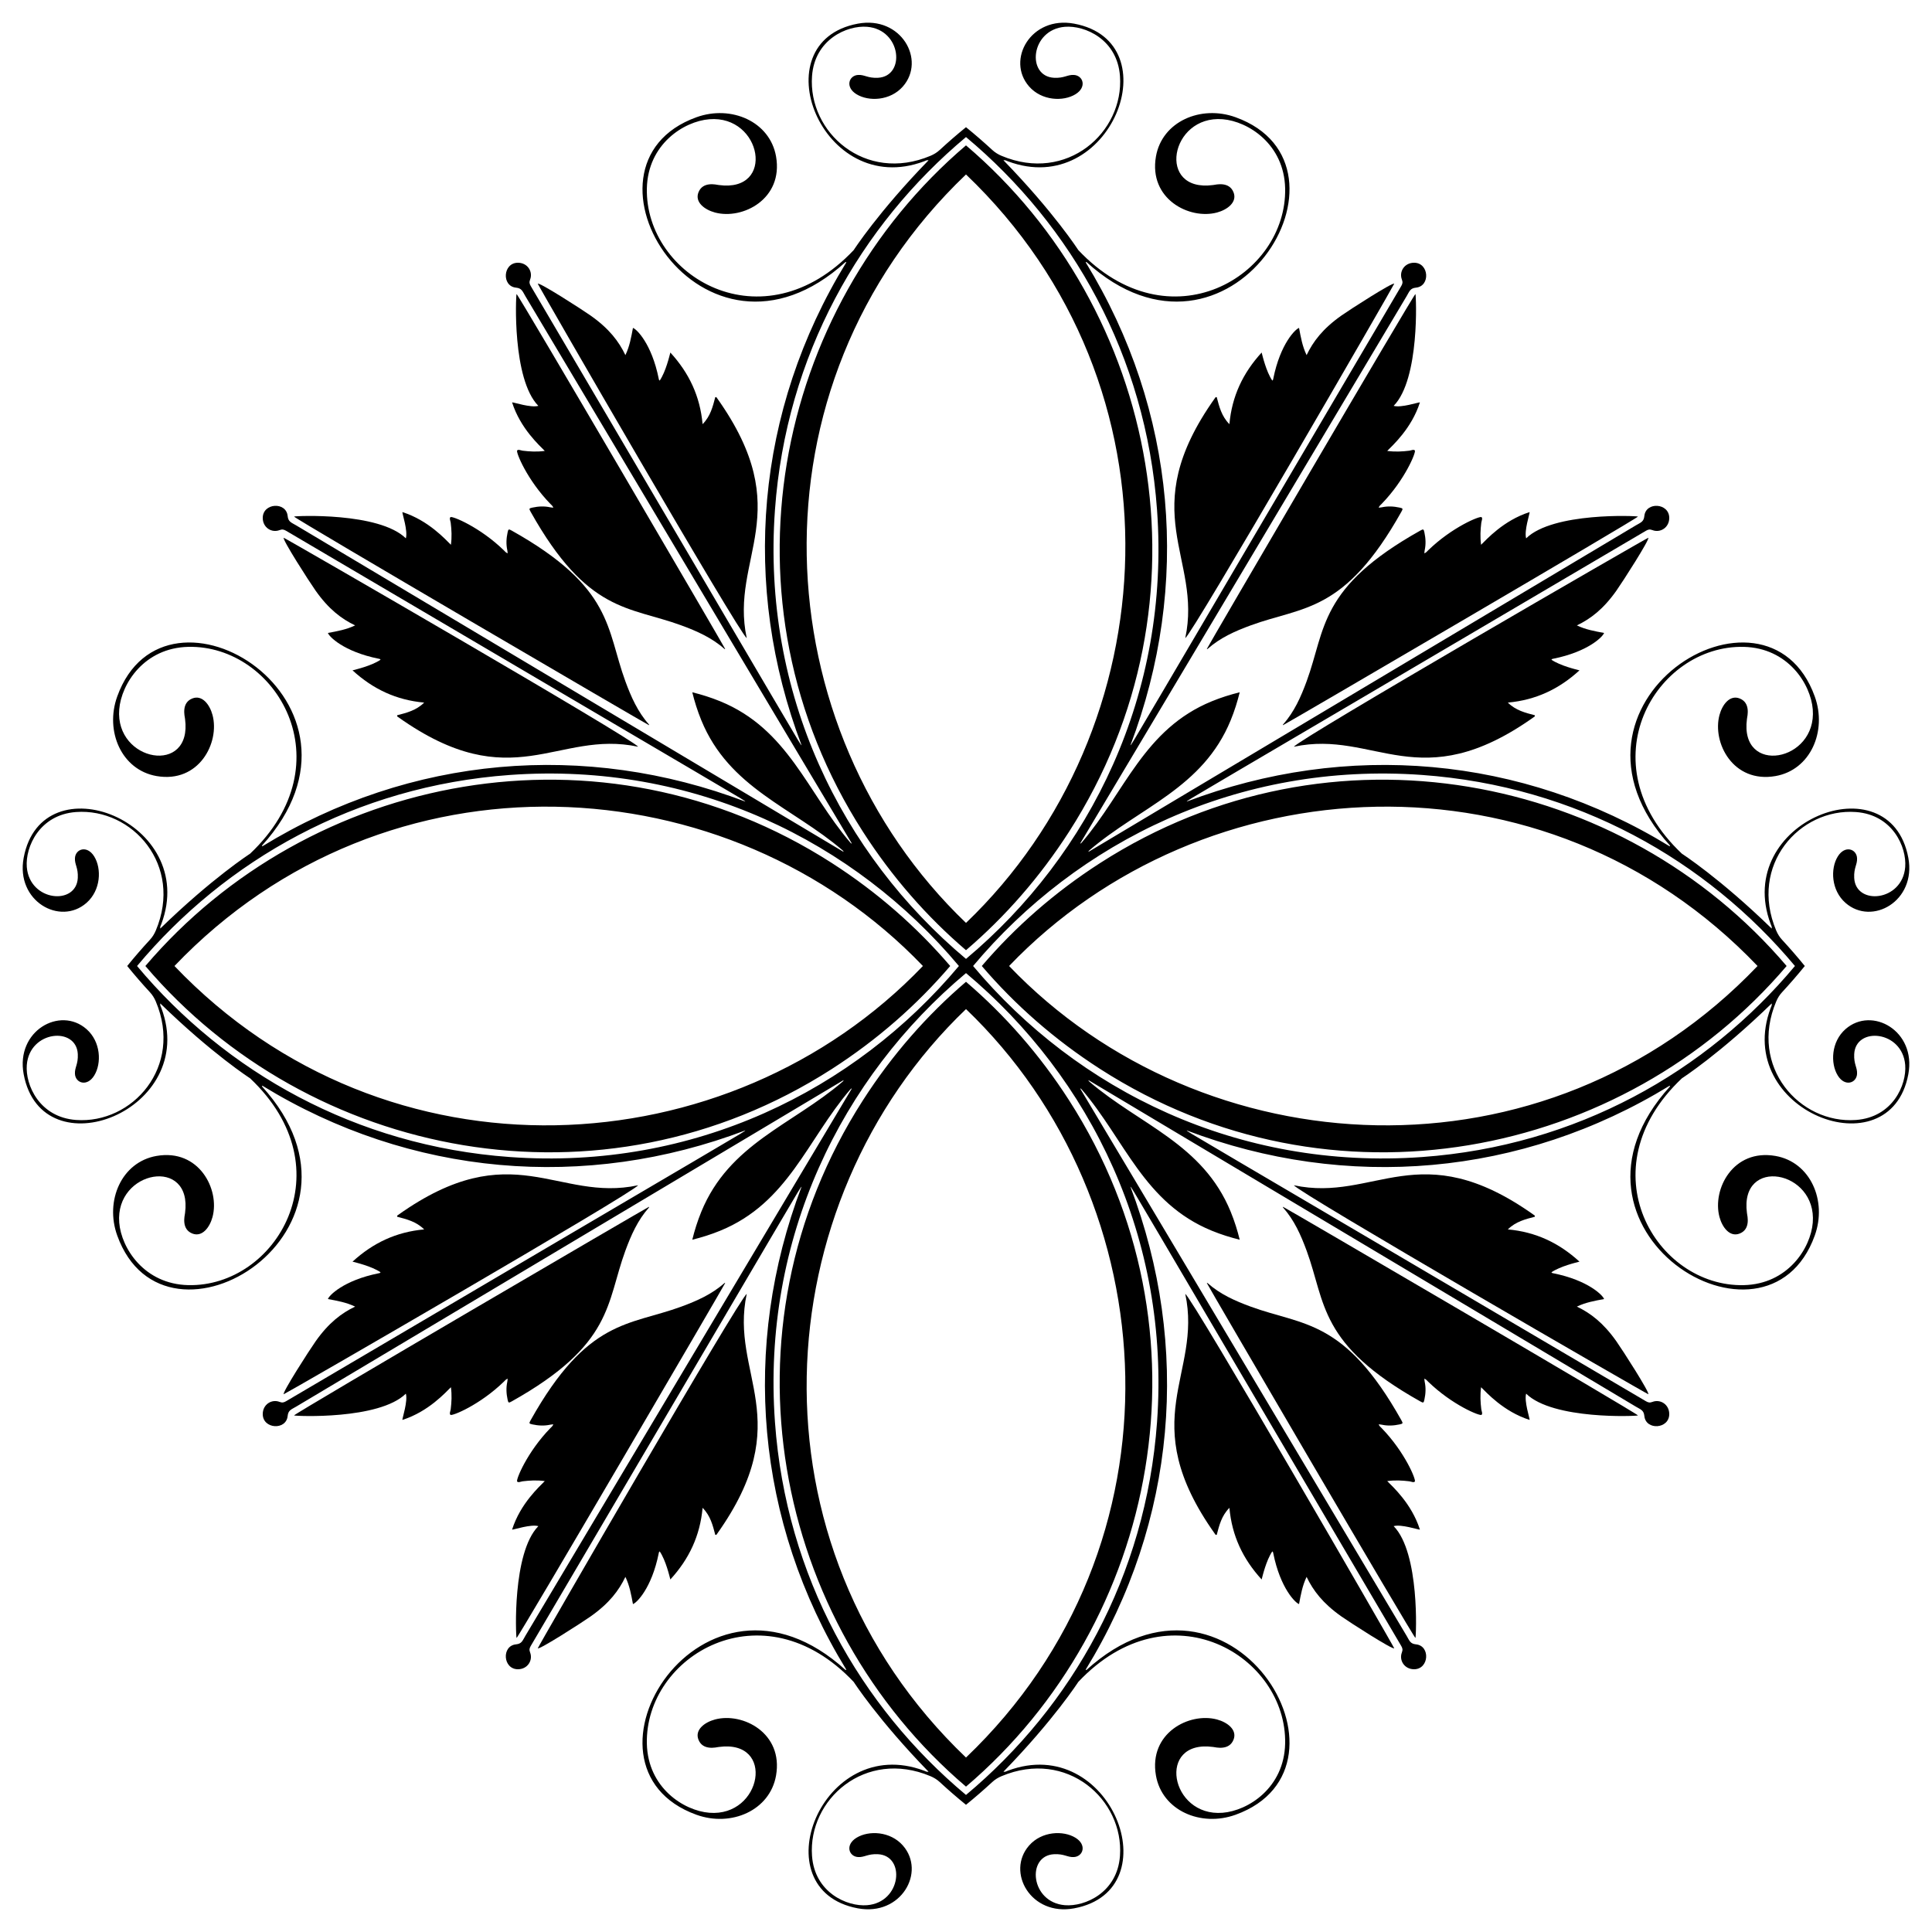 <?xml version="1.0" encoding="utf-8"?>

<!DOCTYPE svg PUBLIC "-//W3C//DTD SVG 1.1//EN" "http://www.w3.org/Graphics/SVG/1.1/DTD/svg11.dtd">
<svg version="1.1" id="Layer_1" xmlns="http://www.w3.org/2000/svg" xmlns:xlink="http://www.w3.org/1999/xlink" x="0px" y="0px"
	 viewBox="0 0 1638.486 1638.486" enable-background="new 0 0 1638.486 1638.486" xml:space="preserve">
<g>
	<path d="M587.113,587.113c7.73,1.897,15.764,4.39,23.679,7.632c57.639,23.611,73.717,77.066,110.282,119.762
		c0.352,0.412,0.721,0.842,1.367,0.869c0,0-28.081-46.859-276.843-464.134c-2.464-4.133-2.989-6.796-7.974-7.29
		c-12.39-1.226-11.135-21.137,1.62-21.119c8.228,0.011,12.935,7.628,10.307,14.319c-0.888,2.261-0.452,3.687,0.625,5.517
		C689.621,649.31,677.492,629.673,679.807,632.09c-51.407-135.391-39.217-283.8,37.935-409.614
		c-0.194-0.107-0.388-0.214-0.582-0.321C596.032,332.272,477.055,140.346,590.696,99.41c29.439-10.605,62.287,3.651,67.462,33.324
		c6.282,36.024-28.344,53.784-51.787,47.499c-8.755-2.347-17.176-8.687-14.101-16.908c3.635-9.716,14.985-6.724,17.43-6.396
		c48.219,6.471,36.525-59.441-8.131-55.812c-21.612,1.756-52.136,21.139-52.98,58.57c-1.678,74.413,98.145,134.284,175.427,52.387
		c0.001-0.001,20.678-32.16,63.484-76.159c-1.629-0.289-2.692,0.476-3.803,0.893C696.649,169.403,644.56,35.57,727.48,20.067
		c36.768-6.874,57.938,30.854,38.232,53.285c-10.737,12.222-29.053,12.902-39.336,6.567c-9.868-6.079-6.421-15.866,1.293-16.359
		c5.539-0.354,8.108,2.836,16.862,2.411c23.615-1.147,20.133-40.893-9.2-43.247c-16.941-1.359-44.409,10.672-46.665,41.789
		c-3.458,47.683,45.006,90.968,100.461,67.627c2.925-1.231,5.521-2.825,7.874-4.998c7.23-6.68,14.643-13.104,22.243-19.271
		c7.599,6.167,15.013,12.591,22.243,19.271c2.353,2.174,4.949,3.767,7.874,4.998c55.455,23.341,103.919-19.944,100.461-67.627
		c-2.256-31.117-29.724-43.148-46.665-41.789c-29.333,2.354-32.815,42.1-9.2,43.247c8.754,0.425,11.323-2.764,16.862-2.411
		c7.714,0.492,11.161,10.28,1.293,16.359c-10.284,6.335-28.6,5.655-39.336-6.567c-19.706-22.43,1.464-60.159,38.232-53.285
		c82.92,15.503,30.831,149.336-56.218,116.74c-1.111-0.416-2.174-1.181-3.803-0.893c42.805,43.999,63.483,76.158,63.484,76.159
		c77.282,81.898,177.105,22.026,175.428-52.387c-0.844-37.431-31.368-56.814-52.98-58.57c-44.656-3.629-56.35,62.283-8.131,55.812
		c2.445-0.328,13.795-3.32,17.43,6.396c3.076,8.221-5.345,14.561-14.101,16.908c-23.443,6.285-58.069-11.475-51.787-47.499
		c5.175-29.673,38.023-43.929,67.462-33.324c113.641,40.937-5.336,232.862-126.464,122.745c-0.194,0.107-0.388,0.214-0.582,0.321
		c77.152,125.814,89.342,274.224,37.935,409.614c2.315-2.417-9.814,17.22,229.631-389.422c1.077-1.829,1.512-3.256,0.625-5.517
		c-2.627-6.691,2.079-14.308,10.307-14.319c12.756-0.017,14.011,19.893,1.62,21.119c-4.985,0.494-5.51,3.157-7.974,7.29
		C944.126,668.516,916.045,715.376,916.045,715.376c0.646-0.027,1.015-0.457,1.367-0.869
		c36.565-42.696,52.643-96.151,110.282-119.762c7.914-3.242,15.949-5.735,23.679-7.632c-1.897,7.73-4.39,15.764-7.632,23.679
		c-23.611,57.639-77.066,73.717-119.762,110.282c-0.412,0.352-0.842,0.721-0.869,1.367c0,0,46.859-28.081,464.134-276.843
		c4.133-2.464,6.796-2.989,7.29-7.974c1.226-12.39,21.136-11.135,21.119,1.62c-0.011,8.228-7.628,12.935-14.319,10.307
		c-2.261-0.888-3.687-0.452-5.517,0.625c-406.642,239.445-387.004,227.316-389.422,229.631
		c135.391-51.407,283.8-39.217,409.614,37.935c0.107-0.194,0.214-0.388,0.321-0.582
		c-110.117-121.128,81.809-240.105,122.745-126.464c10.605,29.439-3.651,62.287-33.324,67.462
		c-36.024,6.282-53.784-28.344-47.499-51.787c2.347-8.755,8.687-17.176,16.908-14.101c9.716,3.635,6.724,14.985,6.396,17.43
		c-6.471,48.219,59.441,36.525,55.812-8.131c-1.756-21.612-21.139-52.136-58.57-52.98c-74.413-1.678-134.285,98.145-52.387,175.427
		c0.001,0.001,32.16,20.678,76.159,63.484c0.289-1.629-0.476-2.692-0.892-3.803c-32.595-87.049,101.237-139.138,116.74-56.218
		c6.874,36.768-30.854,57.938-53.285,38.232c-12.222-10.737-12.902-29.053-6.567-39.336c6.079-9.868,15.866-6.421,16.359,1.293
		c0.354,5.539-2.836,8.108-2.411,16.862c1.147,23.615,40.893,20.133,43.247-9.2c1.359-16.941-10.672-44.409-41.789-46.665
		c-47.683-3.458-90.968,45.006-67.627,100.461c1.231,2.925,2.825,5.521,4.998,7.874c6.68,7.23,13.104,14.643,19.271,22.243
		c-6.167,7.599-12.591,15.013-19.271,22.243c-2.174,2.353-3.767,4.949-4.998,7.874c-23.341,55.455,19.944,103.919,67.627,100.461
		c31.117-2.256,43.148-29.724,41.789-46.665c-2.354-29.333-42.1-32.815-43.247-9.2c-0.425,8.754,2.764,11.323,2.411,16.862
		c-0.492,7.714-10.28,11.161-16.359,1.293c-6.335-10.284-5.655-28.6,6.567-39.336c22.43-19.706,60.159,1.464,53.285,38.232
		c-15.503,82.92-149.336,30.831-116.74-56.218c0.416-1.111,1.181-2.174,0.892-3.803c-43.999,42.805-76.158,63.483-76.159,63.484
		c-81.898,77.282-22.026,177.105,52.387,175.428c37.431-0.844,56.814-31.368,58.57-52.98c3.629-44.656-62.283-56.35-55.812-8.131
		c0.328,2.445,3.32,13.795-6.396,17.43c-8.221,3.076-14.561-5.345-16.908-14.101c-6.285-23.443,11.475-58.069,47.499-51.787
		c29.673,5.175,43.929,38.023,33.324,67.462c-40.937,113.641-232.862-5.336-122.745-126.464c-0.107-0.194-0.214-0.388-0.321-0.582
		c-125.814,77.152-274.224,89.342-409.614,37.935c2.417,2.315-17.22-9.814,389.422,229.631c1.829,1.077,3.256,1.512,5.517,0.625
		c6.691-2.627,14.308,2.079,14.319,10.307c0.017,12.756-19.893,14.011-21.119,1.62c-0.494-4.985-3.157-5.51-7.29-7.974
		C969.97,944.126,923.11,916.045,923.11,916.045c0.027,0.646,0.457,1.015,0.869,1.367c42.696,36.565,96.151,52.643,119.762,110.282
		c3.242,7.914,5.735,15.949,7.632,23.679c-7.73-1.897-15.764-4.39-23.679-7.632c-57.639-23.611-73.717-77.066-110.282-119.762
		c-0.352-0.412-0.721-0.842-1.367-0.869c0,0,28.081,46.859,276.843,464.134c2.464,4.133,2.989,6.796,7.974,7.29
		c12.39,1.226,11.135,21.136-1.62,21.119c-8.228-0.011-12.935-7.628-10.307-14.319c0.888-2.261,0.452-3.687-0.625-5.517
		c-239.445-406.642-227.316-387.004-229.631-389.422c51.407,135.391,39.217,283.8-37.935,409.614
		c0.194,0.107,0.388,0.214,0.582,0.321c121.128-110.117,240.105,81.809,126.464,122.745c-29.439,10.605-62.287-3.651-67.462-33.324
		c-6.282-36.024,28.344-53.784,51.787-47.499c8.755,2.347,17.177,8.687,14.101,16.908c-3.635,9.716-14.985,6.724-17.43,6.396
		c-48.219-6.471-36.525,59.441,8.131,55.812c21.612-1.756,52.136-21.139,52.98-58.57c1.678-74.413-98.145-134.285-175.428-52.387
		c-0.001,0.001-20.678,32.16-63.484,76.159c1.629,0.289,2.692-0.476,3.803-0.892c87.049-32.595,139.138,101.237,56.218,116.74
		c-36.768,6.874-57.938-30.854-38.232-53.285c10.737-12.222,29.053-12.902,39.336-6.567c9.868,6.079,6.421,15.866-1.293,16.359
		c-5.539,0.354-8.108-2.836-16.862-2.411c-23.615,1.147-20.133,40.893,9.2,43.247c16.941,1.359,44.409-10.672,46.665-41.789
		c3.458-47.683-45.006-90.968-100.461-67.627c-2.925,1.231-5.521,2.825-7.874,4.998c-7.23,6.68-14.643,13.104-22.243,19.271
		c-7.599-6.167-15.013-12.591-22.243-19.271c-2.353-2.174-4.949-3.767-7.874-4.998c-55.455-23.341-103.919,19.944-100.461,67.627
		c2.256,31.117,29.724,43.148,46.665,41.789c29.333-2.354,32.815-42.1,9.2-43.247c-8.754-0.425-11.323,2.764-16.862,2.411
		c-7.714-0.492-11.161-10.28-1.293-16.359c10.284-6.335,28.6-5.655,39.336,6.567c19.706,22.43-1.464,60.159-38.232,53.285
		c-82.92-15.503-30.831-149.336,56.218-116.74c1.111,0.416,2.174,1.181,3.803,0.892c-42.805-43.999-63.483-76.158-63.484-76.159
		c-77.282-81.898-177.105-22.026-175.427,52.387c0.844,37.431,31.368,56.814,52.98,58.57c44.656,3.629,56.35-62.283,8.131-55.812
		c-2.445,0.328-13.795,3.32-17.43-6.396c-3.076-8.221,5.345-14.561,14.101-16.908c23.443-6.285,58.07,11.475,51.787,47.499
		c-5.175,29.673-38.023,43.929-67.462,33.324c-113.642-40.937,5.336-232.862,126.464-122.745c0.194-0.107,0.388-0.214,0.582-0.321
		c-77.152-125.814-89.342-274.224-37.935-409.614c-2.315,2.417,9.814-17.22-229.631,389.422c-1.077,1.829-1.512,3.256-0.625,5.517
		c2.627,6.691-2.079,14.308-10.307,14.319c-12.756,0.017-14.011-19.893-1.62-21.119c4.985-0.494,5.51-3.157,7.974-7.29
		C694.36,969.97,722.441,923.11,722.441,923.11c-0.646,0.027-1.015,0.457-1.367,0.869c-36.565,42.696-52.643,96.151-110.282,119.762
		c-7.914,3.242-15.949,5.735-23.679,7.632c1.897-7.73,4.39-15.764,7.632-23.679c23.611-57.639,77.066-73.717,119.762-110.282
		c0.412-0.352,0.842-0.721,0.869-1.367c0,0-46.859,28.081-464.134,276.843c-4.133,2.464-6.796,2.989-7.29,7.974
		c-1.226,12.39-21.137,11.135-21.119-1.62c0.011-8.228,7.628-12.935,14.319-10.307c2.261,0.888,3.687,0.452,5.517-0.625
		C649.31,948.865,629.673,960.994,632.09,958.679c-135.391,51.407-283.8,39.217-409.614-37.935
		c-0.107,0.194-0.214,0.388-0.321,0.582c110.117,121.128-81.809,240.105-122.745,126.464c-10.605-29.439,3.651-62.287,33.324-67.462
		c36.024-6.282,53.784,28.344,47.499,51.787c-2.347,8.755-8.687,17.177-16.908,14.101c-9.716-3.635-6.724-14.985-6.396-17.43
		c6.471-48.219-59.441-36.525-55.812,8.131c1.756,21.612,21.139,52.136,58.57,52.98c74.413,1.678,134.284-98.145,52.387-175.428
		c-0.001-0.001-32.16-20.678-76.159-63.484c-0.289,1.629,0.476,2.692,0.893,3.803c32.595,87.049-101.237,139.138-116.74,56.218
		c-6.874-36.768,30.854-57.938,53.285-38.232c12.222,10.737,12.902,29.053,6.567,39.336c-6.079,9.868-15.866,6.421-16.359-1.293
		c-0.354-5.539,2.836-8.108,2.411-16.862c-1.147-23.615-40.893-20.133-43.247,9.2c-1.359,16.941,10.672,44.409,41.789,46.665
		c47.683,3.458,90.968-45.006,67.627-100.461c-1.231-2.925-2.825-5.521-4.998-7.874c-6.68-7.23-13.104-14.643-19.271-22.243
		c6.167-7.599,12.591-15.013,19.271-22.243c2.174-2.353,3.767-4.949,4.998-7.874c23.341-55.455-19.944-103.919-67.627-100.461
		c-31.117,2.256-43.148,29.724-41.789,46.665c2.354,29.333,42.1,32.815,43.247,9.2c0.425-8.754-2.764-11.323-2.411-16.862
		c0.492-7.714,10.28-11.161,16.359-1.293c6.335,10.284,5.655,28.6-6.567,39.336c-22.43,19.706-60.159-1.464-53.285-38.232
		c15.503-82.92,149.336-30.831,116.74,56.218c-0.416,1.111-1.181,2.174-0.893,3.803c43.999-42.805,76.158-63.483,76.159-63.484
		c81.898-77.282,22.026-177.105-52.387-175.427c-37.431,0.844-56.814,31.368-58.57,52.98c-3.629,44.656,62.283,56.35,55.812,8.131
		c-0.328-2.445-3.32-13.795,6.396-17.43c8.221-3.076,14.561,5.345,16.908,14.101c6.285,23.443-11.475,58.07-47.499,51.787
		c-29.673-5.175-43.929-38.023-33.324-67.462c40.937-113.642,232.862,5.336,122.745,126.464c0.107,0.194,0.214,0.388,0.321,0.582
		C348.29,640.59,496.699,628.4,632.09,679.807c-2.417-2.315,17.22,9.814-389.422-229.631c-1.829-1.077-3.256-1.512-5.517-0.625
		c-6.691,2.627-14.308-2.079-14.319-10.307c-0.017-12.756,19.893-14.011,21.119-1.62c0.494,4.985,3.157,5.51,7.29,7.974
		C668.516,694.36,715.376,722.441,715.376,722.441c-0.027-0.646-0.457-1.015-0.869-1.367
		c-42.696-36.565-96.151-52.643-119.762-110.282C591.503,602.877,589.01,594.843,587.113,587.113z M819.243,147.956
		c-188.513,179.956-171.693,470.341,0,634.745C990.936,618.297,1007.756,327.912,819.243,147.956z M147.956,819.243
		c179.956,188.513,470.341,171.693,634.745,0C618.297,647.55,327.912,630.73,147.956,819.243z M819.243,1490.53
		c188.513-179.956,171.693-470.341,0-634.745C647.55,1020.189,630.73,1310.574,819.243,1490.53z M1490.53,819.243
		c-179.956-188.513-470.341-171.693-634.745,0C1020.189,990.936,1310.574,1007.756,1490.53,819.243z M819.243,116.235
		c-89.654,74.938-152.566,185.195-162.015,316.168c-11.257,156.031,56.517,292.421,162.015,380.819
		c105.499-88.398,173.272-224.788,162.015-380.819C971.809,301.43,908.897,191.173,819.243,116.235z M116.235,819.243
		c74.938,89.654,185.195,152.566,316.168,162.015c156.031,11.257,292.421-56.517,380.819-162.015
		c-88.398-105.499-224.788-173.273-380.819-162.015C301.43,666.677,191.173,729.589,116.235,819.243z M819.243,1522.251
		c89.654-74.938,152.566-185.195,162.015-316.168c11.257-156.031-56.517-292.421-162.015-380.819
		c-105.499,88.398-173.273,224.787-162.015,380.819C666.677,1337.056,729.589,1447.313,819.243,1522.251z M1522.251,819.243
		c-74.938-89.654-185.195-152.566-316.168-162.015c-156.031-11.257-292.421,56.517-380.819,162.015
		c88.398,105.499,224.787,173.272,380.819,162.015C1337.056,971.809,1447.313,908.897,1522.251,819.243z M819.243,805.846
		c-33.136-28.335-62.651-61.959-87.365-100.417c-125.792-195.746-75.604-443.505,87.365-582.142
		c162.969,138.636,213.157,386.396,87.365,582.142C881.894,743.887,852.379,777.511,819.243,805.846z M805.846,819.243
		c-28.335,33.136-61.959,62.651-100.417,87.365c-195.746,125.792-443.505,75.604-582.142-87.365
		c138.636-162.969,386.396-213.157,582.142-87.365C743.887,756.592,777.511,786.107,805.846,819.243z M819.243,832.64
		c33.136,28.335,62.651,61.959,87.365,100.417c125.792,195.746,75.604,443.505-87.365,582.141
		c-162.969-138.636-213.157-386.396-87.365-582.141C756.592,894.599,786.107,860.975,819.243,832.64z M832.64,819.243
		c28.335-33.136,61.959-62.651,100.417-87.365c195.746-125.792,443.505-75.604,582.141,87.365
		c-138.636,162.969-386.396,213.157-582.141,87.365C894.599,881.894,860.975,852.379,832.64,819.243z"/>
	<path d="M530.385,301.171c3.558-7.358,4.932-15.142,6.402-23.051c2.75,0.668,15.862,13.039,21.901,43.221
		c0.083,0.415,0.032,0.883,0.801,1.421c5.193-7.633,8.306-21.15,9.019-23.789c15.907,17.367,25.199,37.053,27.343,60.749
		c6.682-6.736,8.635-14.867,10.744-22.874c0.96-0.378,1.244,0.395,1.588,0.879c68.846,96.935,10.425,134.928,25.098,203.411
		c-5.915-3.091-177.196-299.445-177.21-300.545c1.364-1.304,37.127,21.603,44.903,27.098
		C516.688,278.797,524.862,289.625,530.385,301.171z"/>
	<path d="M301.171,1108.101c-7.358-3.558-15.142-4.932-23.051-6.402c0.668-2.75,13.039-15.862,43.221-21.901
		c0.415-0.083,0.883-0.032,1.421-0.801c-7.633-5.193-21.15-8.306-23.789-9.019c17.367-15.907,37.053-25.199,60.749-27.343
		c-6.736-6.682-14.867-8.635-22.874-10.744c-0.378-0.96,0.395-1.244,0.879-1.588c96.935-68.846,134.928-10.425,203.411-25.098
		c-3.091,5.915-299.445,177.196-300.545,177.21c-1.304-1.364,21.603-37.127,27.098-44.903
		C278.797,1121.799,289.625,1113.624,301.171,1108.101z"/>
	<path d="M1108.101,1337.315c-3.558,7.358-4.932,15.142-6.402,23.051c-2.75-0.668-15.862-13.039-21.901-43.221
		c-0.083-0.415-0.032-0.883-0.801-1.421c-5.193,7.633-8.306,21.15-9.019,23.789c-15.907-17.367-25.199-37.053-27.343-60.749
		c-6.682,6.736-8.635,14.867-10.744,22.874c-0.96,0.378-1.244-0.395-1.588-0.879c-68.846-96.935-10.425-134.928-25.098-203.411
		c5.915,3.091,177.196,299.445,177.21,300.545c-1.364,1.304-37.127-21.602-44.903-27.098
		C1121.799,1359.689,1113.624,1348.861,1108.101,1337.315z"/>
	<path d="M1337.315,530.385c7.358,3.558,15.142,4.932,23.051,6.402c-0.668,2.75-13.039,15.862-43.221,21.901
		c-0.415,0.083-0.883,0.032-1.421,0.801c7.633,5.193,21.15,8.306,23.789,9.019c-17.367,15.907-37.053,25.199-60.749,27.343
		c6.736,6.682,14.867,8.635,22.874,10.744c0.378,0.96-0.395,1.244-0.879,1.588c-96.935,68.846-134.928,10.425-203.411,25.098
		c3.091-5.915,299.445-177.196,300.545-177.21c1.304,1.364-21.602,37.127-27.098,44.903
		C1359.689,516.688,1348.861,524.862,1337.315,530.385z"/>
	<path d="M1108.101,301.171c-3.558-7.358-4.932-15.142-6.402-23.051c-2.75,0.668-15.862,13.039-21.901,43.221
		c-0.083,0.415-0.032,0.883-0.801,1.421c-5.193-7.633-8.306-21.15-9.019-23.789c-15.907,17.367-25.199,37.053-27.343,60.749
		c-6.682-6.736-8.635-14.867-10.744-22.874c-0.96-0.378-1.244,0.395-1.588,0.879c-68.846,96.935-10.425,134.928-25.098,203.411
		c5.915-3.091,177.196-299.445,177.21-300.545c-1.364-1.304-37.127,21.603-44.903,27.098
		C1121.799,278.797,1113.624,289.625,1108.101,301.171z"/>
	<path d="M301.171,530.385c-7.358,3.558-15.142,4.932-23.051,6.402c0.668,2.75,13.039,15.862,43.221,21.901
		c0.415,0.083,0.883,0.032,1.421,0.801c-7.633,5.193-21.15,8.306-23.789,9.019c17.367,15.907,37.053,25.199,60.749,27.343
		c-6.736,6.682-14.867,8.635-22.874,10.744c-0.378,0.96,0.395,1.244,0.879,1.588c96.935,68.846,134.928,10.425,203.411,25.098
		c-3.091-5.915-299.445-177.196-300.545-177.21c-1.304,1.364,21.603,37.127,27.098,44.903
		C278.797,516.688,289.625,524.862,301.171,530.385z"/>
	<path d="M530.385,1337.315c3.558,7.358,4.932,15.142,6.402,23.051c2.75-0.668,15.862-13.039,21.901-43.221
		c0.083-0.415,0.032-0.883,0.801-1.421c5.193,7.633,8.306,21.15,9.019,23.789c15.907-17.367,25.199-37.053,27.343-60.749
		c6.682,6.736,8.635,14.867,10.744,22.874c0.96,0.378,1.244-0.395,1.588-0.879c68.846-96.935,10.425-134.928,25.098-203.411
		c-5.915,3.091-177.196,299.445-177.21,300.545c1.364,1.304,37.127-21.602,44.903-27.098
		C516.688,1359.689,524.862,1348.861,530.385,1337.315z"/>
	<path d="M1337.315,1108.101c7.358-3.558,15.142-4.932,23.051-6.402c-0.668-2.75-13.039-15.862-43.221-21.901
		c-0.415-0.083-0.883-0.032-1.421-0.801c7.633-5.193,21.15-8.306,23.789-9.019c-17.367-15.907-37.053-25.199-60.749-27.343
		c6.736-6.682,14.867-8.635,22.874-10.744c0.378-0.96-0.395-1.244-0.879-1.588c-96.935-68.846-134.928-10.425-203.411-25.098
		c3.091,5.915,299.445,177.196,300.545,177.21c1.304-1.364-21.602-37.127-27.098-44.903
		C1359.689,1121.799,1348.861,1113.624,1337.315,1108.101z"/>
	<path d="M469.275,430.546c-0.667-1.699-1.731-2.389-2.566-3.249c-19.74-20.349-29.308-43.85-28.137-45.25
		c0.991-1.184,3.15-0.008,4.763,0.188c6.007,0.731,11.997,1.079,18.679,0.18c-4.262-4.409-20.685-18.969-27.731-41.171
		c1.438-0.12,15.904,4.778,22.275,2.959c-22.297-22.65-19.089-93.65-18.479-94.836c1.507,0.167,176.962,300.381,176.955,301.059
		c-0.279-0.027-0.529,0.028-0.642-0.072c-10.671-9.511-23.445-15.158-36.658-20.011c-44.2-16.234-79.419-10.059-127.788-96.445
		c-1.42-2.535-1.305-2.798,1.65-3.434c4.973-1.07,9.971-1.335,14.989-0.24C467.341,430.386,468.124,430.411,469.275,430.546z"/>
	<path d="M430.546,1169.211c-1.699,0.667-2.389,1.731-3.249,2.566c-20.349,19.74-43.85,29.308-45.25,28.137
		c-1.184-0.991-0.008-3.15,0.188-4.763c0.731-6.007,1.079-11.997,0.18-18.679c-4.409,4.262-18.969,20.685-41.171,27.731
		c-0.12-1.438,4.778-15.904,2.959-22.276c-22.65,22.297-93.65,19.089-94.836,18.479c0.167-1.507,300.381-176.962,301.059-176.955
		c-0.027,0.279,0.028,0.529-0.072,0.642c-9.511,10.671-15.158,23.445-20.011,36.658c-16.234,44.2-10.059,79.419-96.445,127.788
		c-2.535,1.419-2.798,1.305-3.434-1.65c-1.07-4.973-1.335-9.971-0.24-14.989C430.386,1171.145,430.411,1170.362,430.546,1169.211z"
		/>
	<path d="M1169.211,1207.94c0.667,1.699,1.731,2.389,2.566,3.249c19.74,20.349,29.308,43.85,28.137,45.25
		c-0.991,1.184-3.15,0.008-4.763-0.188c-6.007-0.731-11.997-1.078-18.679-0.18c4.262,4.409,20.685,18.969,27.731,41.171
		c-1.438,0.12-15.904-4.778-22.276-2.959c22.297,22.65,19.089,93.65,18.479,94.836c-1.507-0.167-176.962-300.381-176.955-301.058
		c0.279,0.027,0.529-0.028,0.642,0.072c10.671,9.511,23.445,15.158,36.658,20.011c44.2,16.234,79.419,10.059,127.788,96.445
		c1.419,2.535,1.305,2.798-1.65,3.434c-4.973,1.07-9.971,1.335-14.989,0.24C1171.145,1208.1,1170.362,1208.075,1169.211,1207.94z"/>
	<path d="M1207.94,469.275c1.699-0.667,2.389-1.731,3.249-2.566c20.349-19.74,43.85-29.308,45.25-28.137
		c1.184,0.991,0.008,3.15-0.188,4.763c-0.731,6.007-1.078,11.997-0.18,18.679c4.409-4.262,18.969-20.685,41.171-27.731
		c0.12,1.438-4.778,15.904-2.959,22.275c22.65-22.297,93.65-19.089,94.836-18.479c-0.167,1.507-300.381,176.962-301.058,176.955
		c0.027-0.279-0.028-0.529,0.072-0.642c9.511-10.671,15.158-23.445,20.011-36.658c16.234-44.2,10.059-79.419,96.445-127.788
		c2.535-1.42,2.798-1.305,3.434,1.65c1.07,4.973,1.335,9.971,0.24,14.989C1208.1,467.341,1208.075,468.124,1207.94,469.275z"/>
	<path d="M1169.211,430.546c0.667-1.699,1.731-2.389,2.566-3.249c19.74-20.349,29.308-43.85,28.137-45.25
		c-0.991-1.184-3.15-0.008-4.763,0.188c-6.007,0.731-11.997,1.079-18.679,0.18c4.262-4.409,20.685-18.969,27.731-41.171
		c-1.438-0.12-15.904,4.778-22.276,2.959c22.297-22.65,19.089-93.65,18.479-94.836c-1.507,0.167-176.962,300.381-176.955,301.059
		c0.279-0.027,0.529,0.028,0.642-0.072c10.671-9.511,23.445-15.158,36.658-20.011c44.2-16.234,79.419-10.059,127.788-96.445
		c1.419-2.535,1.305-2.798-1.65-3.434c-4.973-1.07-9.971-1.335-14.989-0.24C1171.145,430.386,1170.362,430.411,1169.211,430.546z"/>
	<path d="M430.546,469.275c-1.699-0.667-2.389-1.731-3.249-2.566c-20.349-19.74-43.85-29.308-45.25-28.137
		c-1.184,0.991-0.008,3.15,0.188,4.763c0.731,6.007,1.079,11.997,0.18,18.679c-4.409-4.262-18.969-20.685-41.171-27.731
		c-0.12,1.438,4.778,15.904,2.959,22.275c-22.65-22.297-93.65-19.089-94.836-18.479c0.167,1.507,300.381,176.962,301.059,176.955
		c-0.027-0.279,0.028-0.529-0.072-0.642c-9.511-10.671-15.158-23.445-20.011-36.658c-16.234-44.2-10.059-79.419-96.445-127.788
		c-2.535-1.42-2.798-1.305-3.434,1.65c-1.07,4.973-1.335,9.971-0.24,14.989C430.386,467.341,430.411,468.124,430.546,469.275z"/>
	<path d="M469.275,1207.94c-0.667,1.699-1.731,2.389-2.566,3.249c-19.74,20.349-29.308,43.85-28.137,45.25
		c0.991,1.184,3.15,0.008,4.763-0.188c6.007-0.731,11.997-1.078,18.679-0.18c-4.262,4.409-20.685,18.969-27.731,41.171
		c1.438,0.12,15.904-4.778,22.275-2.959c-22.297,22.65-19.089,93.65-18.479,94.836c1.507-0.167,176.962-300.381,176.955-301.058
		c-0.279,0.027-0.529-0.028-0.642,0.072c-10.671,9.511-23.445,15.158-36.658,20.011c-44.2,16.234-79.419,10.059-127.788,96.445
		c-1.42,2.535-1.305,2.798,1.65,3.434c4.973,1.07,9.971,1.335,14.989,0.24C467.341,1208.1,468.124,1208.075,469.275,1207.94z"/>
	<path d="M1207.94,1169.211c1.699,0.667,2.389,1.731,3.249,2.566c20.349,19.74,43.85,29.308,45.25,28.137
		c1.184-0.991,0.008-3.15-0.188-4.763c-0.731-6.007-1.078-11.997-0.18-18.679c4.409,4.262,18.969,20.685,41.171,27.731
		c0.12-1.438-4.778-15.904-2.959-22.276c22.65,22.297,93.65,19.089,94.836,18.479c-0.167-1.507-300.381-176.962-301.058-176.955
		c0.027,0.279-0.028,0.529,0.072,0.642c9.511,10.671,15.158,23.445,20.011,36.658c16.234,44.2,10.059,79.419,96.445,127.788
		c2.535,1.419,2.798,1.305,3.434-1.65c1.07-4.973,1.335-9.971,0.24-14.989C1208.1,1171.145,1208.075,1170.362,1207.94,1169.211z"/>
</g>
</svg>
